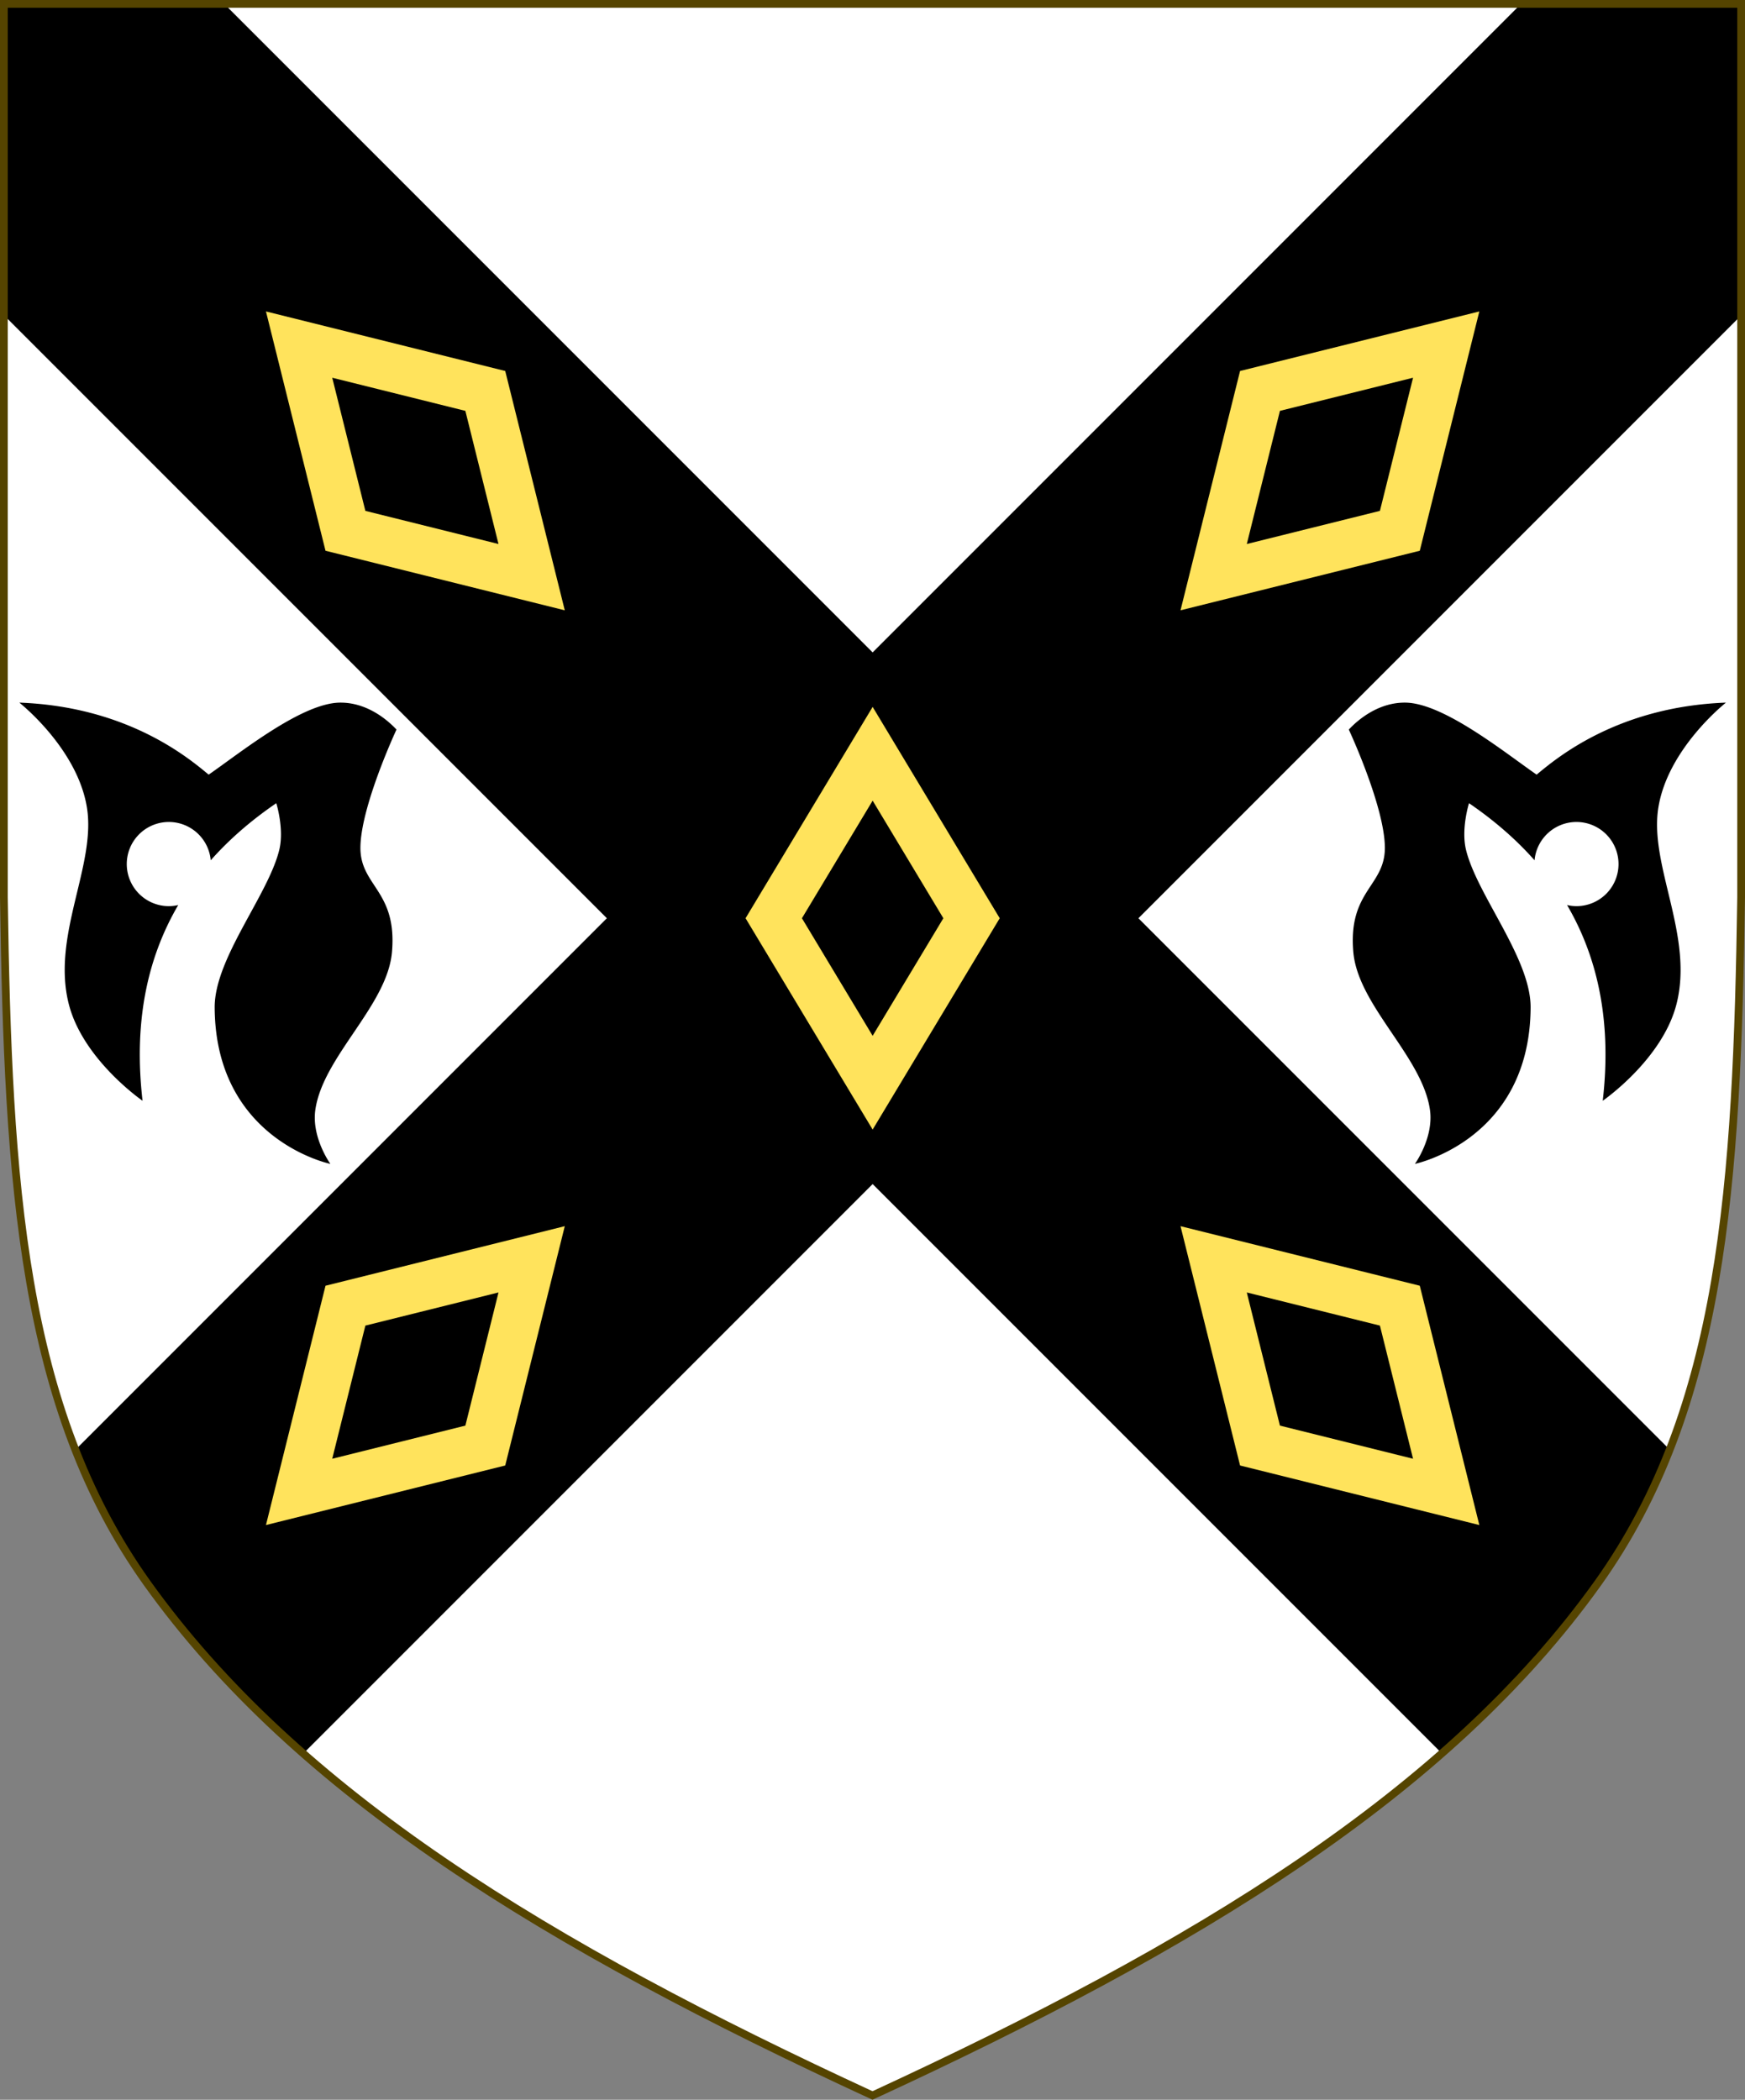 <?xml version="1.0" encoding="UTF-8" standalone="no"?>
<!-- Created with Inkscape (http://www.inkscape.org/) -->

<svg
   xmlns:dc="http://purl.org/dc/elements/1.1/"
   xmlns:cc="http://creativecommons.org/ns#"
   xmlns:rdf="http://www.w3.org/1999/02/22-rdf-syntax-ns#"
   xmlns:svg="http://www.w3.org/2000/svg"
   xmlns="http://www.w3.org/2000/svg"
   xmlns:sodipodi="http://sodipodi.sourceforge.net/DTD/sodipodi-0.dtd"
   xmlns:inkscape="http://www.inkscape.org/namespaces/inkscape"
   width="450"
   height="541.375"
   id="svg2"
   version="1.1"
   inkscape:version="0.92.2 5c3e80d, 2017-08-06"
   sodipodi:docname="Arms of Robin Orr Blair.svg"
   inkscape:export-filename="/Users/Soda/Desktop/UK of the GB and NI.png"
   inkscape:export-xdpi="143.23364"
   inkscape:export-ydpi="143.23364">
  <rect width="100%" height="100%" fill="#808080" stroke="none"/>
  <defs
     id="defs4" />
  <sodipodi:namedview
     id="base"
     pagecolor="#ffffff"
     bordercolor="#666666"
     borderopacity="1.0"
     inkscape:pageopacity="0.0"
     inkscape:pageshadow="2"
     inkscape:zoom="1.0621094"
     inkscape:cx="225"
     inkscape:cy="270.68775"
     inkscape:document-units="px"
     inkscape:current-layer="g6453"
     showgrid="false"
     inkscape:window-width="1440"
     inkscape:window-height="788"
     inkscape:window-x="0"
     inkscape:window-y="1"
     inkscape:window-maximized="1"
     showguides="false"
     inkscape:guide-bbox="true"
     inkscape:object-nodes="false"
     inkscape:snap-nodes="false"
     inkscape:snap-page="true"
     inkscape:snap-bbox="false"
     inkscape:snap-grids="false"
     inkscape:snap-to-guides="false"
     fit-margin-top="0"
     fit-margin-left="0"
     fit-margin-right="0"
     fit-margin-bottom="0">
    <inkscape:grid
       type="xygrid"
       id="grid14322"
       empspacing="5"
       visible="true"
       enabled="true"
       snapvisiblegridlinesonly="true"
       originx="0"
       originy="-0.001" />
  </sodipodi:namedview>
  <g
     inkscape:label="Layer"
     inkscape:groupmode="layer"
     id="layer1"
     transform="translate(588.048,126.626)"
     style="display:inline">
    <g
       id="g34921"
       style="fill:#ffeb51;fill-opacity:1;stroke:#806600;stroke-width:1.5;stroke-miterlimit:4;stroke-dasharray:none"
       transform="translate(0,-7.906)">
      <g
         transform="translate(0,-1)"
         id="g28316"
         style="fill:#ffeb51;fill-opacity:1;stroke:#806600;stroke-width:1.5;stroke-miterlimit:4;stroke-dasharray:none" />
      <g
         transform="translate(0,-1)"
         id="g28303"
         style="fill:#ffeb51;fill-opacity:1;stroke:#806600;stroke-width:1.5;stroke-miterlimit:4;stroke-dasharray:none" />
    </g>
    <g
       id="g6659"
       transform="translate(0,-0.027)">
      <g
         transform="translate(0,10.802)"
         id="g6663" />
    </g>
    <g
       style="stroke-width:0.888;stroke-miterlimit:4;stroke-dasharray:none"
       id="g11618-9-0-2"
       transform="matrix(1.127,0,0,1.127,186.794,233.424)" />
    <g
       id="g6663-8"
       transform="matrix(1.145,0,0,1.145,1430.151,21.315)"
       style="stroke-width:1.31;stroke-miterlimit:4;stroke-dasharray:none" />
    <g
       style="stroke-width:0.772;stroke-miterlimit:4;stroke-dasharray:none"
       id="g11618-9-0-2-0"
       transform="matrix(1.295,0,0,1.295,121.073,160.443)" />
    <g
       style="stroke-width:0.87;stroke-miterlimit:4;stroke-dasharray:none"
       id="g13998"
       transform="matrix(1.149,0,0,1.149,-93.647,-107.877)" />
    <g
       style="stroke-width:0.772;stroke-miterlimit:4;stroke-dasharray:none"
       id="g11618-9-0-2-0-2"
       transform="matrix(1.295,0,0,1.295,-126.892,-684.592)" />
    <g
       style="stroke-width:0.87;stroke-miterlimit:4;stroke-dasharray:none"
       id="g13998-3"
       transform="matrix(1.149,0,0,1.149,-341.611,-952.912)" />
    <g
       style="stroke-width:0.888;stroke-miterlimit:4;stroke-dasharray:none"
       id="g11618-9-0-2-9"
       transform="matrix(0.169,0,0,0.178,1533.593,564.701)" />
    <g
       id="g13998-5"
       transform="matrix(0.15,0,0,0.158,1505.556,527.839)" />
    <g
       style="display:inline;stroke-width:1;stroke-miterlimit:4;stroke-dasharray:none"
       id="g16963-90-4"
       transform="matrix(0.12,-0.095,0.09,0.126,1666.233,675.448)" />
    <g
       id="g5525"
       transform="matrix(0.634,-0.634,0.634,0.634,-209.013,-196.193)">
      <g
         transform="translate(3.8623048e-6,9)"
         id="g5523" />
    </g>
    <g
       id="g6453">
      <path
         inkscape:connector-curvature="0"
         id="path970"
         style="display:inline;fill:#ffffff;fill-opacity:1;stroke:none;stroke-width:2;stroke-miterlimit:4;stroke-dasharray:none;stroke-opacity:1"
         d="m -175.953,281.505 c 32.24,-45.131 35.83,-102.85 36.905,-176.814 v -230.318 h -224 -224 v 230.318 c 1.075,73.964 4.664,131.682 36.905,176.814 38.837,54.365 103.537,93.598 187.095,132.143 83.558,-38.545 148.258,-77.777 187.095,-132.143 z"
         sodipodi:nodetypes="scccccscs" />
      <g
         id="g5501"
         transform="matrix(0.634,0.634,-0.634,0.634,-56.794,264.097)">
        <path
           inkscape:connector-curvature="0"
           id="rect5493"
           transform="matrix(0.789,-0.789,0.789,0.789,-727.199,110.843)"
           d="M 1,1 V 81.197 L 156.492,236.688 19.432,373.748 c 4.777,12.202 10.807,23.653 18.473,34.383 11.286,15.798 24.77,30.311 40.252,43.908 L 225,305.195 371.844,452.039 c 15.482,-13.597 28.966,-28.11 40.252,-43.908 7.665,-10.73 13.695,-22.18 18.473,-34.383 L 293.508,236.688 449,81.197 V 1 H 392.182 L 225,168.182 57.818,1 Z m 4.047,180.121 c 0,0 14.982,11.769 17.43,27.08 2.395,14.982 -9.242,33.065 -4.646,50.742 3.71,14.27 18.979,24.785 18.979,24.785 -2.28,-19.672 0.965,-36.391 9.199,-50.443 a 10.845,10.845 0 0 1 -2.424,0.287 10.845,10.845 0 0 1 -10.844,-10.846 10.845,10.845 0 0 1 10.844,-10.844 10.845,10.845 0 0 1 10.799,9.873 c 4.753,-5.374 10.399,-10.274 16.896,-14.715 0,0 2.084,6.611 0.775,12.006 -2.829,11.662 -16.732,28.01 -16.656,40.67 0.206,34.167 29.822,40.279 29.822,40.279 0,0 -4.899,-6.791 -3.873,-13.943 1.969,-13.728 18.557,-26.849 19.754,-40.666 1.38,-15.928 -8.31,-16.948 -8.133,-27.113 0.187,-10.698 9.295,-30.211 9.295,-30.211 -2.919,-3.103 -8.051,-6.974 -14.504,-6.941 -9.862,0.05 -25.618,12.824 -33.91,18.561 -4.9,-4.049 -20.645,-17.524 -48.803,-18.561 z m 357.193,0 c -6.453,-0.033 -11.584,3.838 -14.504,6.941 0,0 9.108,19.513 9.295,30.211 0.178,10.165 -9.513,11.186 -8.133,27.113 1.197,13.817 17.785,26.938 19.754,40.666 1.026,7.152 -3.873,13.943 -3.873,13.943 0,0 29.617,-6.112 29.822,-40.279 0.076,-12.66 -13.827,-29.008 -16.656,-40.67 -1.309,-5.395 0.775,-12.006 0.775,-12.006 6.498,4.441 12.143,9.341 16.896,14.715 a 10.845,10.845 0 0 1 10.799,-9.873 10.845,10.845 0 0 1 10.844,10.844 10.845,10.845 0 0 1 -10.844,10.846 10.845,10.845 0 0 1 -2.424,-0.287 c 8.234,14.052 11.479,30.771 9.199,50.443 0,0 15.269,-10.516 18.979,-24.785 4.596,-17.678 -7.041,-35.761 -4.646,-50.742 2.447,-15.311 17.43,-27.08 17.43,-27.08 -28.158,1.037 -43.903,14.512 -48.803,18.561 -8.292,-5.737 -24.048,-18.511 -33.91,-18.561 z"
           style="fill:#000000;fill-opacity:1;stroke:none;stroke-width:0.628;stroke-linecap:round;stroke-miterlimit:4;stroke-dasharray:none;stroke-opacity:1" />
        <g
           transform="translate(3.8623048e-6,9)"
           id="g5499">
          <path
             inkscape:connector-curvature="0"
             id="path5495"
             transform="matrix(0.789,-0.789,0.789,0.789,-727.199,101.843)"
             d="m 68.619,80.307 15.348,61.674 61.676,15.35 -15.35,-61.676 z m 312.762,0 -61.674,15.348 -15.35,61.676 61.676,-15.35 z m -295.678,17.084 34.314,8.539 8.539,34.314 -34.314,-8.539 z m 278.594,0 -8.539,34.314 -34.314,8.539 8.539,-34.314 z M 225,182.225 192.242,236.688 225,291.15 257.758,236.688 Z m 0,24.16 18.227,30.303 L 225,266.99 206.773,236.688 Z M 145.643,316.047 83.969,331.395 68.619,393.068 130.293,377.721 Z m 158.715,0 15.35,61.674 61.674,15.348 -15.35,-61.674 z m -175.799,17.082 -8.539,34.316 -34.316,8.539 8.539,-34.314 z m 192.883,0 34.316,8.541 8.539,34.314 -34.316,-8.539 z"
             style="fill:#ffe35c;fill-opacity:1;stroke:none;stroke-width:0.399;stroke-linecap:round;stroke-miterlimit:4;stroke-dasharray:none;stroke-opacity:1" />
        </g>
      </g>
      <g
         transform="translate(0.954)"
         id="g6443" />
      <path
         sodipodi:nodetypes="scccccscs"
         d="m -175.953,281.505 c 32.24,-45.131 35.83,-102.85 36.905,-176.814 v -230.318 h -224 -224 v 230.318 c 1.075,73.964 4.664,131.682 36.905,176.814 38.837,54.365 103.537,93.598 187.095,132.143 83.558,-38.545 148.258,-77.777 187.095,-132.143 z"
         style="display:inline;fill:none;stroke:#554400;stroke-width:2;stroke-miterlimit:4;stroke-dasharray:none;stroke-opacity:1"
         id="path968"
         inkscape:connector-curvature="0" />
    </g>
  </g>
</svg>
